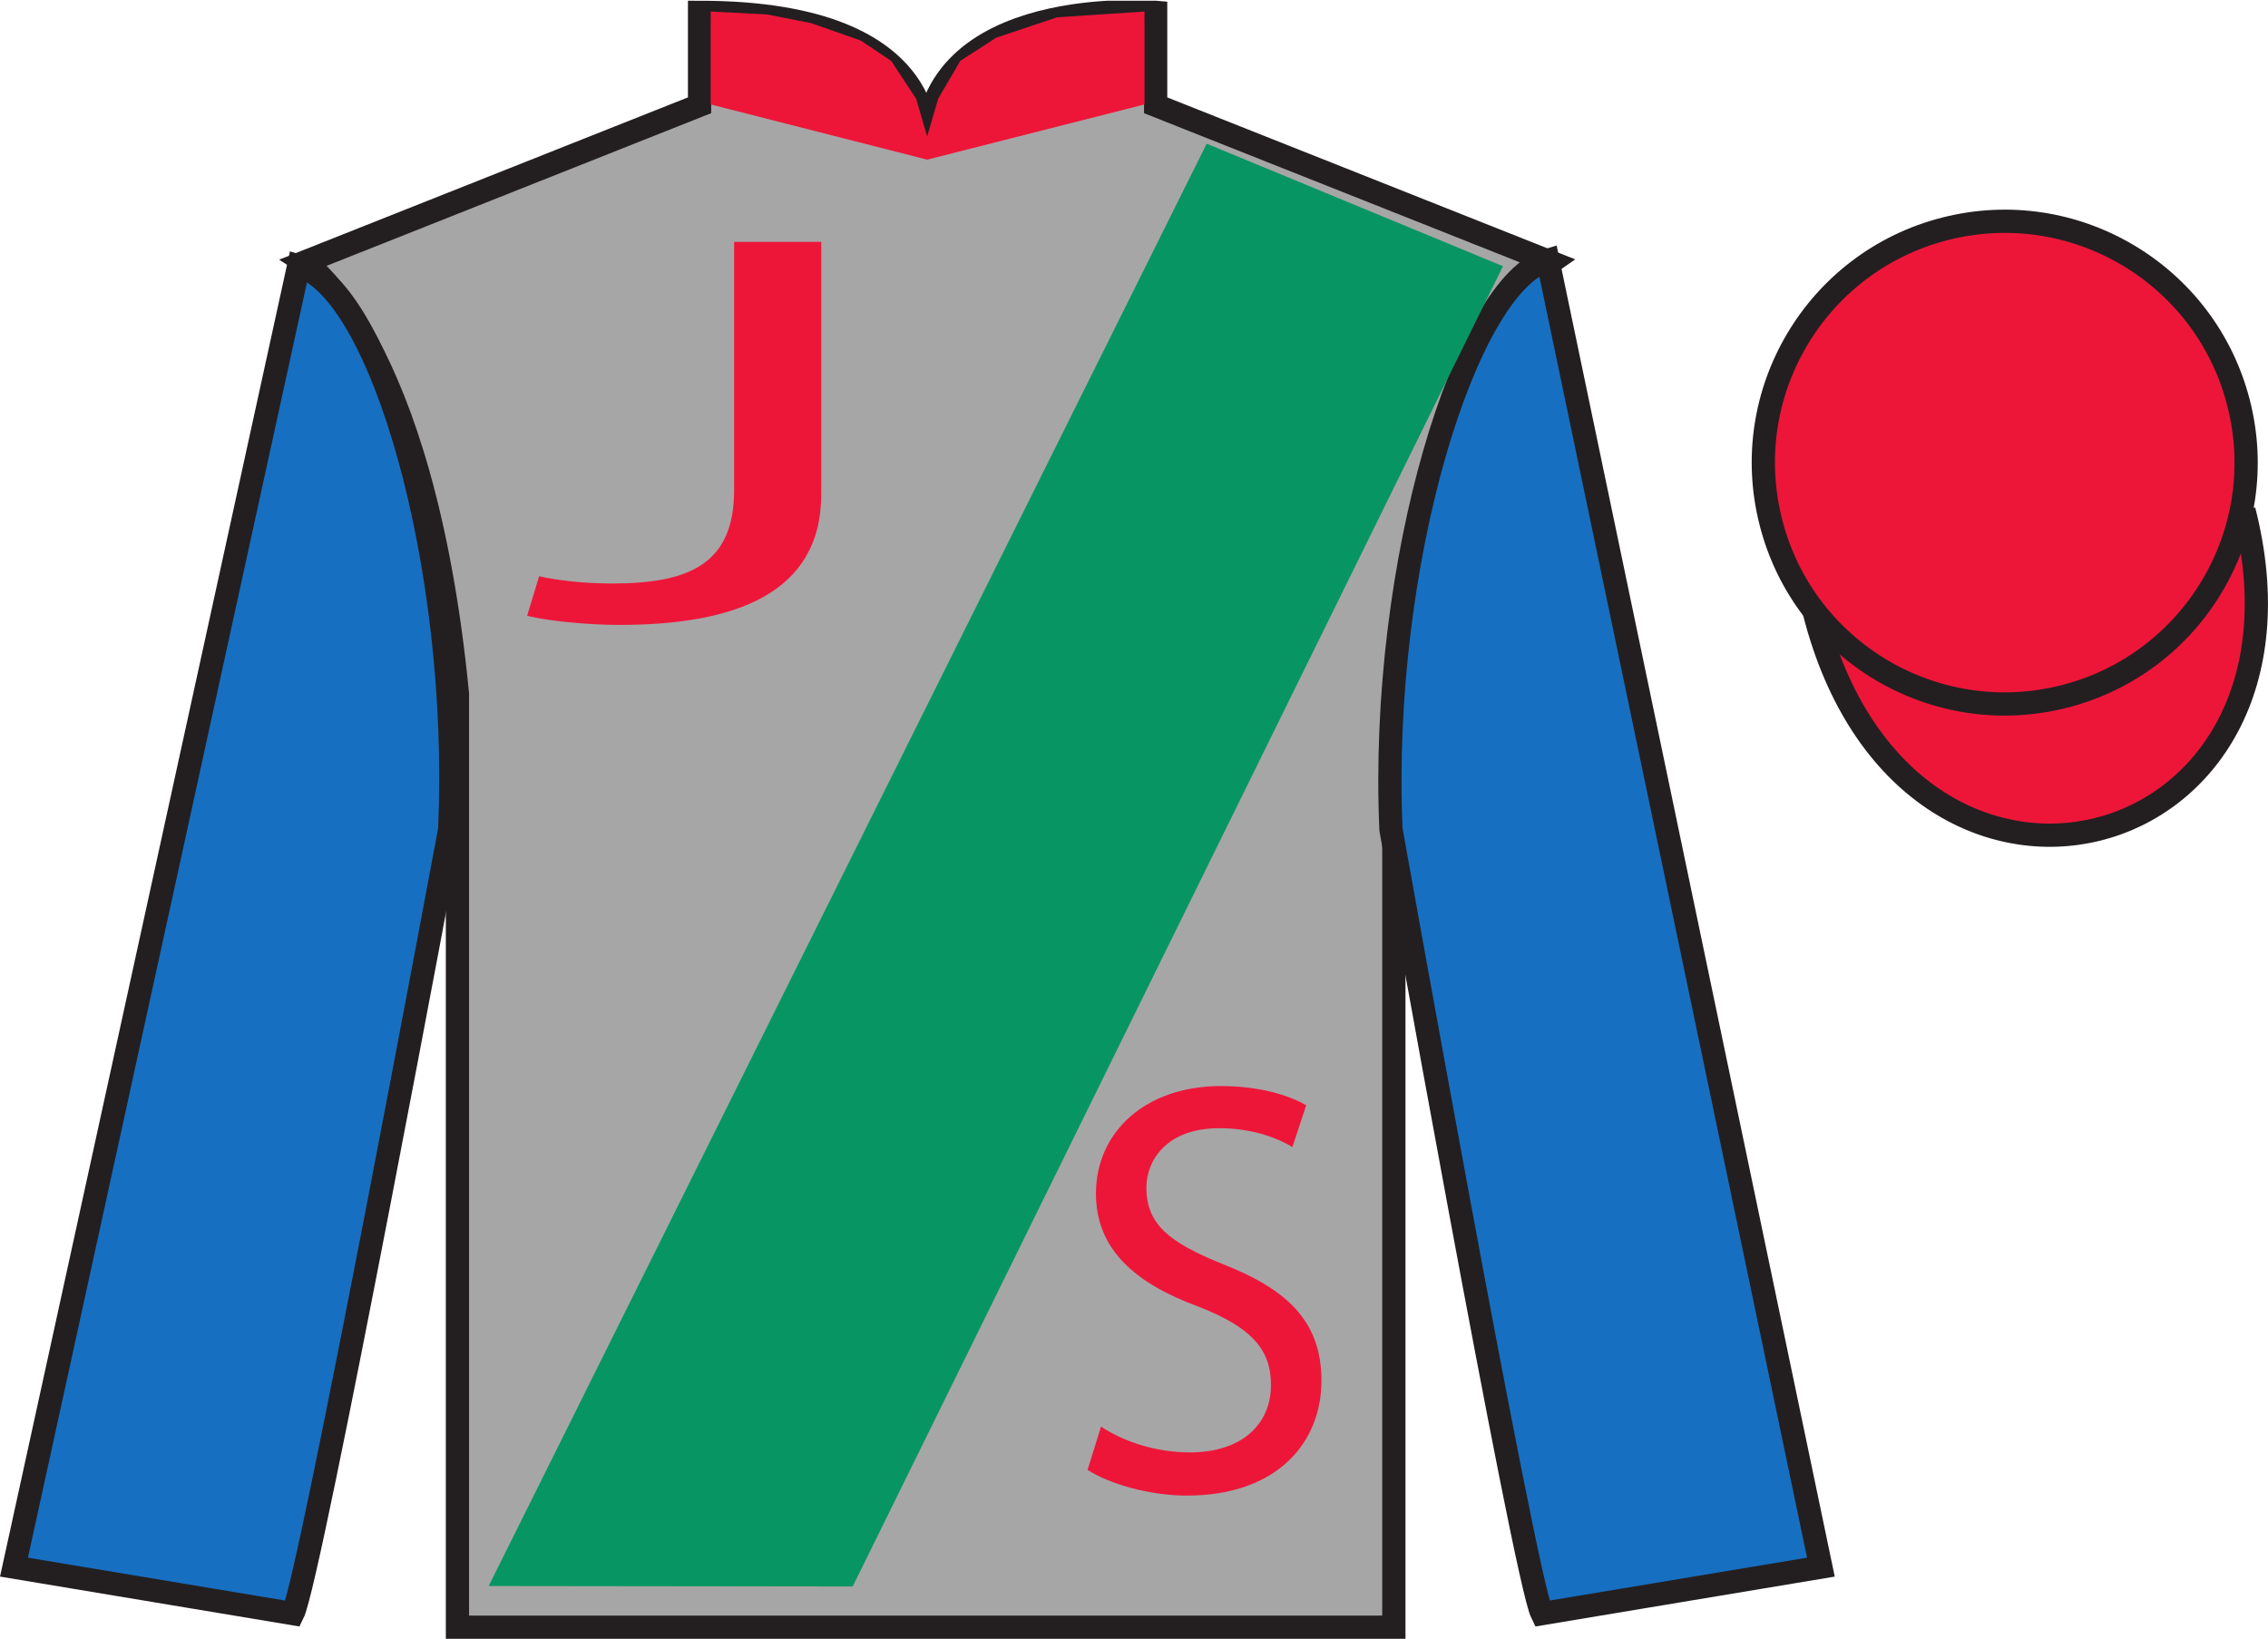 <?xml version="1.0" encoding="UTF-8"?>
<svg xmlns="http://www.w3.org/2000/svg" xmlns:xlink="http://www.w3.org/1999/xlink" width="97.59pt" height="70.53pt" viewBox="0 0 97.59 70.53" version="1.1">
<defs>
<g>
<symbol overflow="visible" id="glyph0-0">
<path style="stroke:none;" d="M 0 0 L 21.312 0 L 21.312 -16.844 L 0 -16.844 L 0 0 Z M 10.656 -9.5 L 3.406 -15.641 L 17.891 -15.641 L 10.656 -9.5 Z M 11.938 -8.422 L 19.172 -14.562 L 19.172 -2.281 L 11.938 -8.422 Z M 3.406 -1.203 L 10.656 -7.344 L 17.891 -1.203 L 3.406 -1.203 Z M 2.125 -14.562 L 9.375 -8.422 L 2.125 -2.281 L 2.125 -14.562 Z M 2.125 -14.562 "/>
</symbol>
<symbol overflow="visible" id="glyph0-1">
<path style="stroke:none;" d="M 9.078 -5.531 C 9.078 -2.359 7.156 -1.516 3.828 -1.516 C 2.562 -1.516 1.453 -1.656 0.688 -1.828 L 0.172 -0.125 C 1.062 0.094 2.734 0.266 4.141 0.266 C 9.078 0.266 12.828 -1.062 12.828 -5.359 L 12.828 -16.219 L 9.078 -16.219 L 9.078 -5.531 Z M 9.078 -5.531 "/>
</symbol>
<symbol overflow="visible" id="glyph1-0">
<path style="stroke:none;" d="M 0 0 L 12.359 0 L 12.359 -17.734 L 0 -17.734 L 0 0 Z M 6.188 -10 L 1.984 -16.469 L 10.375 -16.469 L 6.188 -10 Z M 6.922 -8.859 L 11.125 -15.328 L 11.125 -2.406 L 6.922 -8.859 Z M 1.984 -1.266 L 6.188 -7.719 L 10.375 -1.266 L 1.984 -1.266 Z M 1.234 -15.328 L 5.438 -8.859 L 1.234 -2.406 L 1.234 -15.328 Z M 1.234 -15.328 "/>
</symbol>
<symbol overflow="visible" id="glyph1-1">
<path style="stroke:none;" d="M 1.031 -0.828 C 1.922 -0.234 3.688 0.281 5.297 0.281 C 9.219 0.281 11.094 -2.031 11.094 -4.656 C 11.094 -7.172 9.688 -8.562 6.875 -9.672 C 4.578 -10.594 3.562 -11.375 3.562 -12.969 C 3.562 -14.141 4.422 -15.531 6.703 -15.531 C 8.203 -15.531 9.312 -15.047 9.844 -14.719 L 10.438 -16.516 C 9.719 -16.938 8.453 -17.344 6.766 -17.344 C 3.531 -17.344 1.391 -15.375 1.391 -12.719 C 1.391 -10.328 3.062 -8.859 5.781 -7.859 C 8.031 -6.984 8.922 -6.047 8.922 -4.484 C 8.922 -2.766 7.641 -1.578 5.438 -1.578 C 3.953 -1.578 2.578 -2.047 1.609 -2.688 L 1.031 -0.828 Z M 1.031 -0.828 "/>
</symbol>
</g>
<clipPath id="clip1">
  <path d="M 0 70.531 L 97.59 70.531 L 97.59 0.031 L 0 0.031 L 0 70.531 Z M 0 70.531 "/>
</clipPath>
</defs>
<g id="surface0">
<g clip-path="url(#clip1)" clip-rule="nonzero">
<path style=" stroke:none;fill-rule:nonzero;fill:rgb(65.493%,64.865%,65.02%);fill-opacity:1;" d="M 13.102 11.281 C 13.102 11.281 18.184 14.531 19.684 29.863 C 19.684 29.863 19.684 44.863 19.684 70.031 L 59.977 70.031 L 59.977 29.695 C 59.977 29.695 61.77 14.695 66.727 11.281 L 49.727 4.531 L 49.727 0.531 C 49.727 0.531 39.836 -0.305 39.836 6.531 C 39.836 6.531 40.852 0.531 30.102 0.531 L 30.102 4.531 L 13.102 11.281 "/>
<path style="fill:none;stroke-width:10;stroke-linecap:butt;stroke-linejoin:miter;stroke:rgb(13.73%,12.16%,12.549%);stroke-opacity:1;stroke-miterlimit:4;" d="M 131.016 592.487 C 131.016 592.487 181.836 559.987 196.836 406.667 C 196.836 406.667 196.836 256.667 196.836 4.987 L 599.766 4.987 L 599.766 408.347 C 599.766 408.347 617.695 558.347 667.266 592.487 L 497.266 659.987 L 497.266 699.987 C 497.266 699.987 398.359 708.347 398.359 639.987 C 398.359 639.987 408.516 699.987 301.016 699.987 L 301.016 659.987 L 131.016 592.487 Z M 131.016 592.487 " transform="matrix(0.1,0,0,-0.1,0,70.53)"/>
<path style=" stroke:none;fill-rule:nonzero;fill:rgb(9.02%,43.529%,75.491%);fill-opacity:1;" d="M 12.602 69.445 C 13.352 67.945 19.352 35.695 19.352 35.695 C 19.852 24.195 16.352 12.445 12.852 11.445 L 0.602 67.445 L 12.602 69.445 "/>
<path style="fill:none;stroke-width:10;stroke-linecap:butt;stroke-linejoin:miter;stroke:rgb(13.73%,12.16%,12.549%);stroke-opacity:1;stroke-miterlimit:4;" d="M 126.016 10.847 C 133.516 25.847 193.516 348.347 193.516 348.347 C 198.516 463.347 163.516 580.847 128.516 590.847 L 6.016 30.847 L 126.016 10.847 Z M 126.016 10.847 " transform="matrix(0.1,0,0,-0.1,0,70.53)"/>
<path style=" stroke:none;fill-rule:nonzero;fill:rgb(9.02%,43.529%,75.491%);fill-opacity:1;" d="M 78.352 67.445 L 66.602 11.195 C 63.102 12.195 59.352 24.195 59.852 35.695 C 59.852 35.695 65.602 67.945 66.352 69.445 L 78.352 67.445 "/>
<path style="fill:none;stroke-width:10;stroke-linecap:butt;stroke-linejoin:miter;stroke:rgb(13.73%,12.16%,12.549%);stroke-opacity:1;stroke-miterlimit:4;" d="M 783.516 30.847 L 666.016 593.347 C 631.016 583.347 593.516 463.347 598.516 348.347 C 598.516 348.347 656.016 25.847 663.516 10.847 L 783.516 30.847 Z M 783.516 30.847 " transform="matrix(0.1,0,0,-0.1,0,70.53)"/>
<path style="fill-rule:nonzero;fill:rgb(92.863%,8.783%,22.277%);fill-opacity:1;stroke-width:10;stroke-linecap:butt;stroke-linejoin:miter;stroke:rgb(13.73%,12.16%,12.549%);stroke-opacity:1;stroke-miterlimit:4;" d="M 780.703 441.745 C 820.391 286.12 1004.336 333.698 965.547 485.691 " transform="matrix(0.1,0,0,-0.1,0,70.53)"/>
<path style=" stroke:none;fill-rule:nonzero;fill:rgb(92.863%,8.783%,22.277%);fill-opacity:1;" d="M 88.828 29.973 C 94.387 28.555 97.742 22.898 96.324 17.344 C 94.906 11.785 89.25 8.43 83.691 9.848 C 78.137 11.266 74.781 16.922 76.199 22.477 C 77.613 28.035 83.27 31.391 88.828 29.973 "/>
<path style="fill:none;stroke-width:10;stroke-linecap:butt;stroke-linejoin:miter;stroke:rgb(13.73%,12.16%,12.549%);stroke-opacity:1;stroke-miterlimit:4;" d="M 888.281 405.573 C 943.867 419.753 977.422 476.316 963.242 531.862 C 949.062 587.448 892.5 621.003 836.914 606.823 C 781.367 592.644 747.812 536.081 761.992 480.534 C 776.133 424.948 832.695 391.394 888.281 405.573 Z M 888.281 405.573 " transform="matrix(0.1,0,0,-0.1,0,70.53)"/>
<path style=" stroke:none;fill-rule:nonzero;fill:rgb(3.105%,58.819%,38.753%);fill-opacity:1;" d="M 21.027 68.258 L 51.922 6.184 L 64.672 11.457 L 36.691 68.277 L 21.027 68.258 "/>
<path style=" stroke:none;fill-rule:nonzero;fill:rgb(92.863%,8.783%,22.277%);fill-opacity:1;" d="M 30.582 0.496 L 33 0.621 L 34.902 0.996 L 37.039 1.746 L 38.348 2.621 L 39.418 4.246 L 39.895 5.871 L 40.371 4.246 L 41.32 2.621 L 42.867 1.621 L 45.484 0.746 L 49.246 0.496 L 49.246 4.496 L 39.895 6.871 L 30.582 4.496 L 30.582 0.496 "/>
<g style="fill:rgb(92.863%,8.783%,22.277%);fill-opacity:1;">
  <use xlink:href="#glyph0-1" x="22.51" y="26.628"/>
</g>
<g style="fill:rgb(92.863%,8.783%,22.277%);fill-opacity:1;">
  <use xlink:href="#glyph1-1" x="45.767" y="64.085"/>
</g>
</g>
</g>
</svg>
